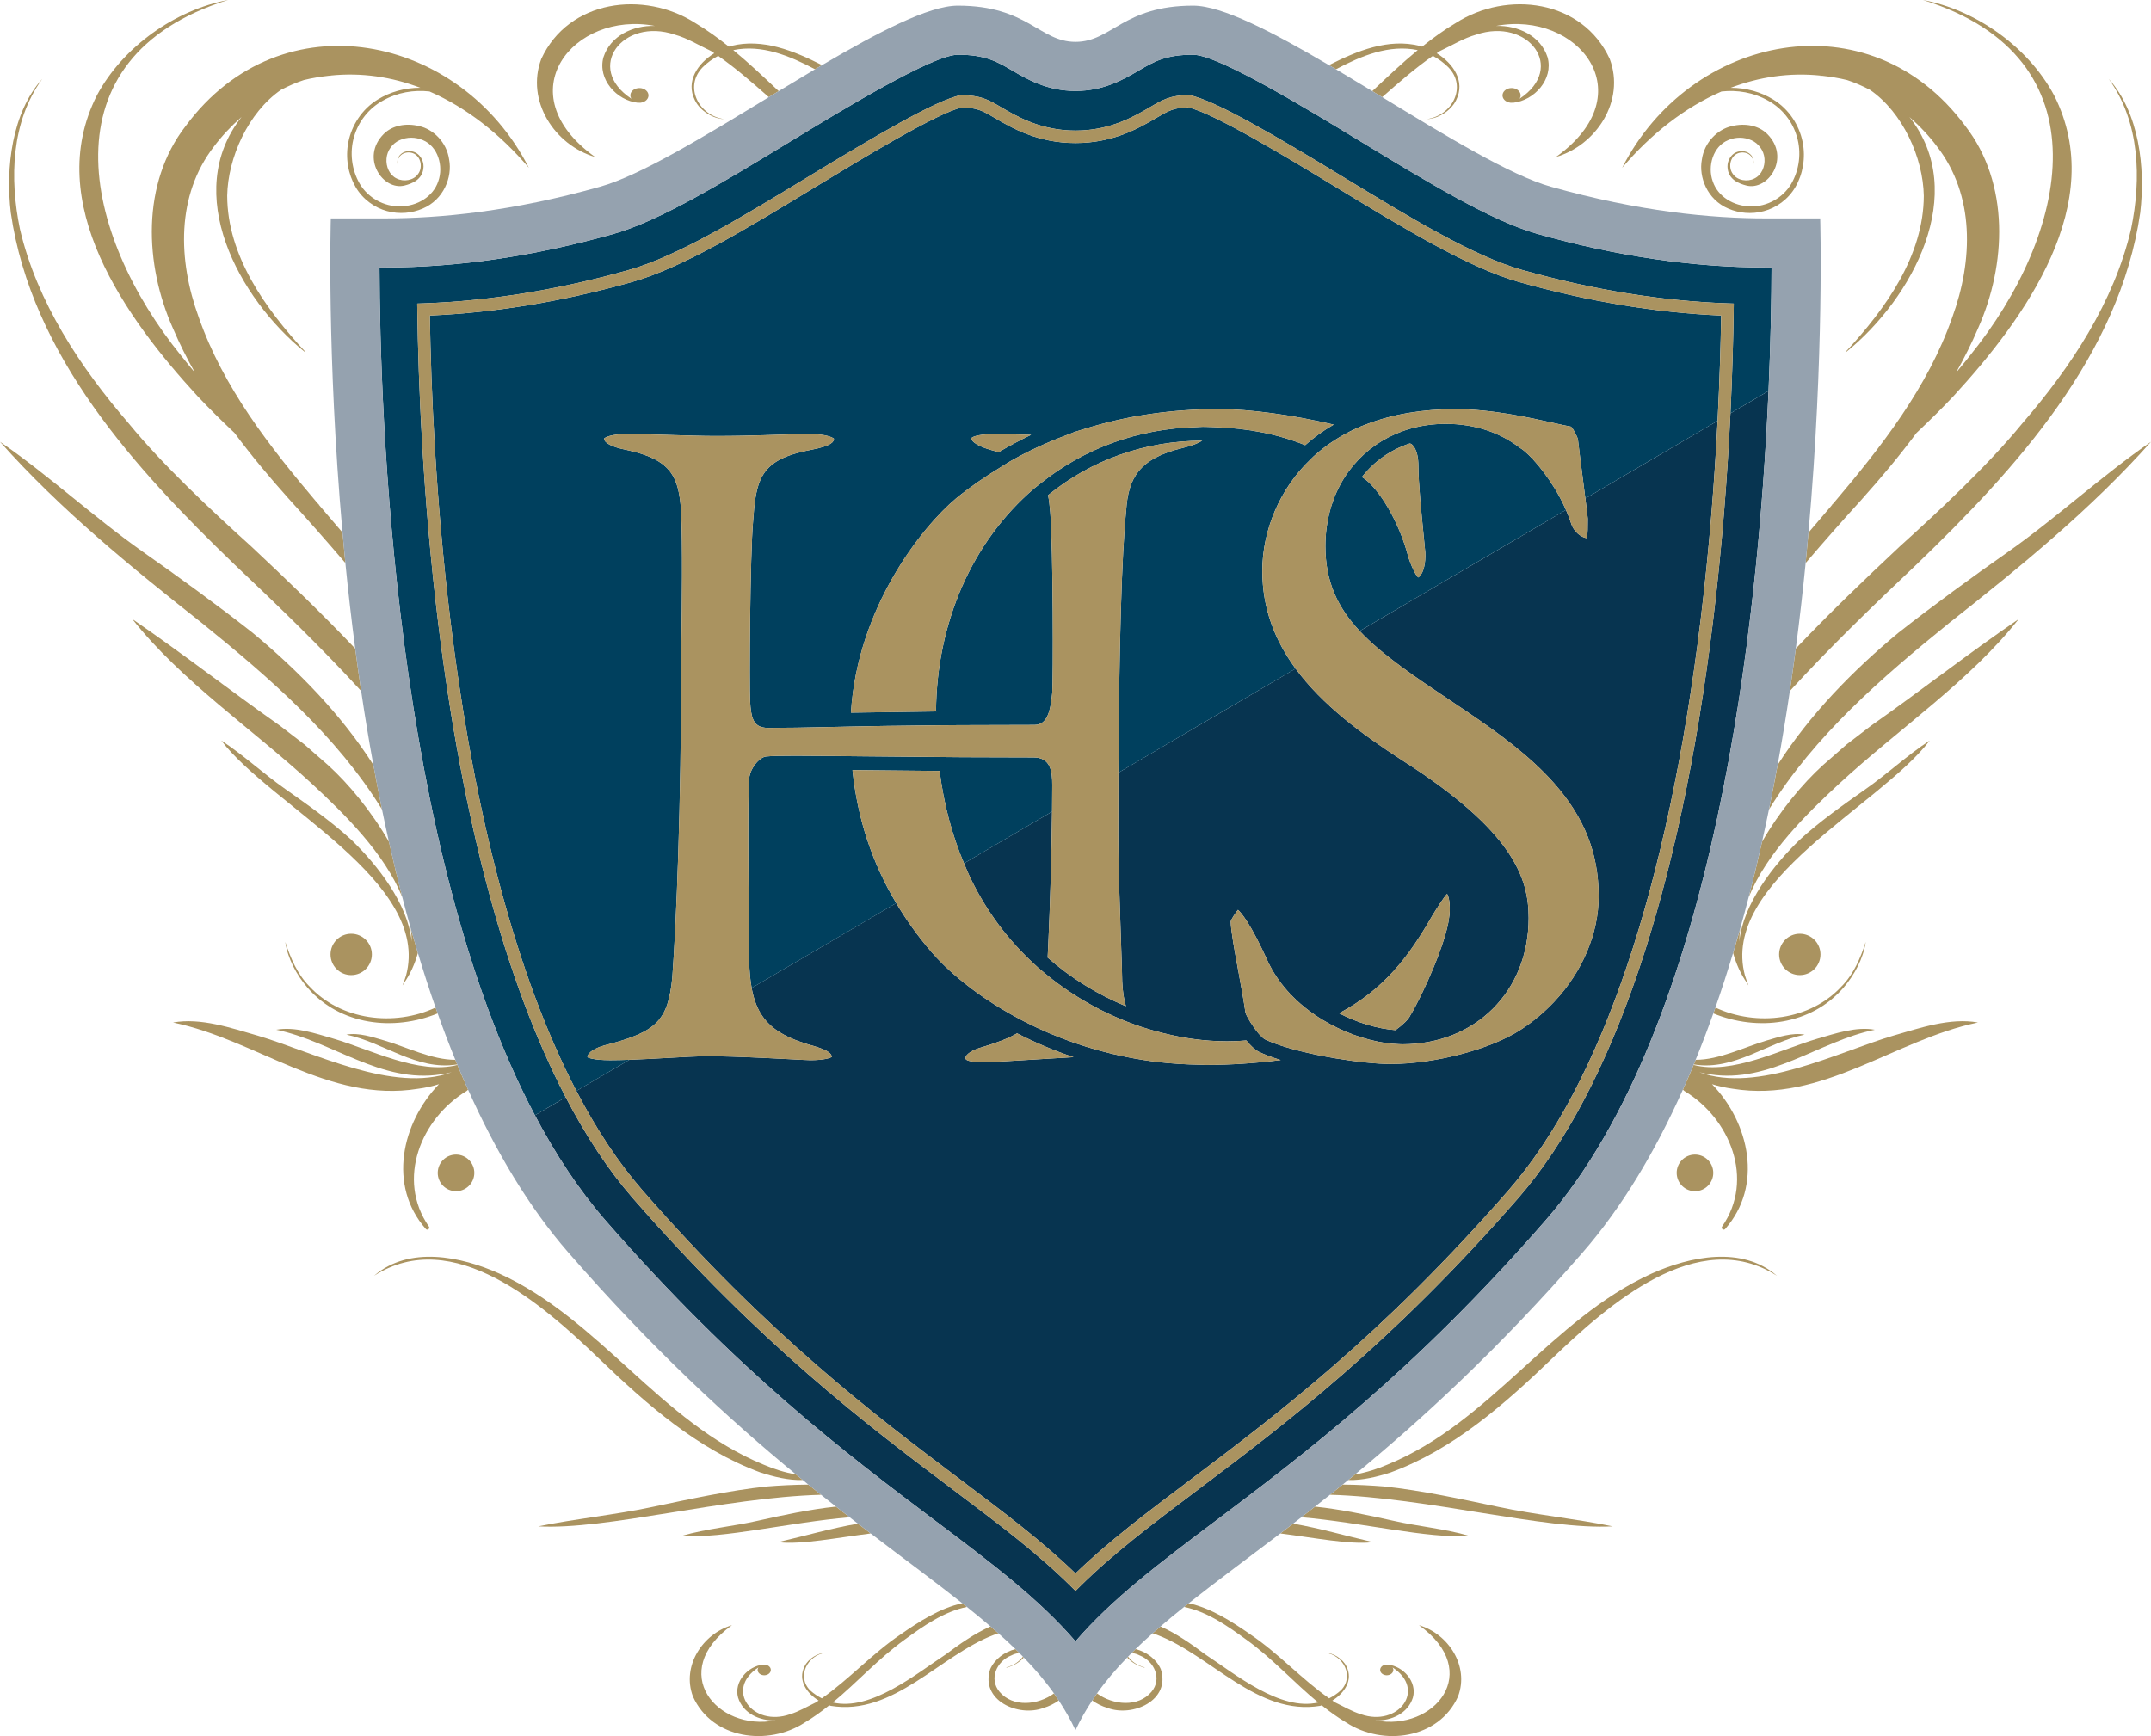 <svg xmlns="http://www.w3.org/2000/svg" id="Layer_2" viewBox="0 0 316.19 255.24"><g id="Components"><g id="_4aa07405-9335-4fd1-ae8d-34aa3c79746e_1"><path d="m107.786,7.369c2.325,1.913,4.493,3.98,6.681,6.03,1.795-1.09,3.583-2.169,5.343-3.213-3.741-1.982-7.824-3.683-12.024-2.817Z" style="fill:none;"></path><path d="m196.38,10.185c1.76,1.044,3.548,2.123,5.343,3.213,2.188-2.049,4.356-4.117,6.681-6.029-4.201-.867-8.283.835-12.024,2.816Z" style="fill:none;"></path><path d="m122.42,250.302c5.582,1.316,12.223-4.196,16.626-7.085,1.938-1.448,4.171-3.041,6.556-4.095-1.103-.948-2.256-1.9-3.464-2.866-3.361.666-6.434,2.818-9.179,4.828-3.836,2.766-6.931,6.243-10.538,9.219Z" style="fill:none;"></path><path d="m193.77,250.302c-3.607-2.976-6.702-6.453-10.538-9.219-2.745-2.01-5.818-4.161-9.178-4.828-1.208.966-2.361,1.919-3.464,2.866,2.384,1.054,4.617,2.647,6.555,4.095,4.402,2.89,11.044,8.401,16.626,7.085Z" style="fill:none;"></path><path d="m169.253,248.744c1.609-1.898.449-4.51-1.738-5.367-.322-.173-.719-.291-1.143-.376-.188.188-.37.377-.554.565.568.733,1.384,1.311,2.426,1.567.031.008.015.056-.014.048-.946-.234-1.861-.746-2.534-1.49-1.654,1.704-3.142,3.445-4.442,5.278,2.368,1.74,6.061,2.071,7.999-.224Z" style="fill:none;"></path><path d="m146.938,248.744c1.938,2.295,5.631,1.964,7.999.224-1.3-1.833-2.788-3.574-4.442-5.278-.673.745-1.588,1.257-2.535,1.49-.029.009-.044-.04-.014-.048,1.042-.256,1.859-.834,2.426-1.567-.184-.188-.366-.377-.554-.565-.424.086-.821.203-1.143.377-2.187.857-3.348,3.47-1.738,5.367Z" style="fill:none;"></path><path d="m107.786,7.369c4.201-.867,8.283.835,12.024,2.817.344-.204.688-.408,1.03-.609-4.122-2.094-8.741-3.995-13.374-2.822-.109.028-.219.066-.329.1-1.556-1.244-3.176-2.423-4.935-3.469-7.542-4.834-18.626-3.45-22.638,5.285-2.308,6.154,1.981,12.674,7.904,14.408-13.081-9.365-3.174-21.547,8.786-19.27-3.192-.087-6.525,1.431-7.551,4.613-.89,3.237,1.956,6.361,5.062,6.684-.018-.009-.03-.02-.048-.03.15.026.305.04.465.021.729-.085,1.236-.632,1.131-1.224-.105-.591-.781-1.001-1.51-.916-.729.085-1.236.632-1.131,1.224.022.123.081.233.148.337-6.937-4.559-1.243-12.003,6.37-9.426,1.873.521,3.531,1.569,5.32,2.403.164.107.323.223.486.332-2.417,1.494-4.248,4.114-2.854,6.896.759,1.607,2.769,2.769,4.286,2.78-3.694-.49-5.937-4.748-3.144-7.607.665-.665,1.444-1.228,2.281-1.68,2.613,1.821,5.033,3.938,7.449,6.066.485-.295.97-.59,1.455-.884-2.188-2.049-4.356-4.117-6.681-6.03Z" style="fill:#aa9360;"></path><path d="m146.938,248.744c-1.609-1.898-.449-4.51,1.738-5.367.322-.173.72-.291,1.143-.377-.184-.184-.369-.368-.557-.551-1.595.413-3.04,1.452-3.708,2.955-1.494,4.591,4.145,7.096,7.844,5.698.797-.231,1.553-.613,2.237-1.094-.23-.349-.456-.699-.699-1.041-2.368,1.74-6.061,2.072-7.999-.224Z" style="fill:#aa9360;"></path><path d="m147.947,245.133c-.031.008-.015.056.014.048.946-.234,1.862-.746,2.535-1.49-.04-.042-.081-.083-.122-.125-.568.733-1.384,1.312-2.426,1.567Z" style="fill:#aa9360;"></path><path d="m139.046,243.217c-4.402,2.89-11.044,8.401-16.626,7.085,3.607-2.976,6.702-6.453,10.538-9.219,2.745-2.01,5.818-4.162,9.179-4.828-.226-.18-.458-.363-.688-.545-3.298.725-6.372,2.713-9.066,4.587-4.113,2.769-7.53,6.565-11.574,9.396-.59-.304-1.168-.67-1.72-1.177-2.032-2.036-.378-5.205,2.284-5.527-1.103.008-2.562.852-3.114,2.02-1.013,2.021.318,3.924,2.074,5.009-.131.088-.258.181-.39.267-1.278.613-2.485,1.339-3.819,1.749-5.473,1.913-9.685-3.619-4.633-6.885-.052.078-.095.162-.112.255-.076.429.292.827.822.889.53.062,1.022-.236,1.097-.666.076-.429-.292-.827-.822-.889-.117-.014-.229-.003-.338.015.013-.007.022-.015.035-.021-2.248.237-4.325,2.509-3.677,4.856.744,2.339,3.174,3.423,5.498,3.35-8.677,1.659-15.914-7.167-6.396-13.998-4.302,1.259-7.418,5.995-5.743,10.466,2.818,6.303,11.065,7.359,16.445,3.841,1.282-.762,2.463-1.622,3.596-2.528.076.023.154.06.23.08,9.201,1.519,16.039-7.426,23.961-10.435.226-.093.447-.154.671-.23-.38-.337-.766-.675-1.159-1.012-2.384,1.054-4.617,2.647-6.556,4.095Z" style="fill:#aa9360;"></path><path d="m122.817,221.511c-3.709.389-7.761,1.246-11.356,2.057-3.678.844-7.638,1.181-11.236,2.234,6.037.457,15.778-1.98,24.669-2.732-.658-.51-1.326-1.033-2-1.562-.024.002-.053.002-.077.004Z" style="fill:#aa9360;"></path><path d="m112.756,218.539c-5.507.576-11.484,1.883-16.849,3.011-5.51,1.169-11.317,1.732-16.774,2.858,9.991.559,27.128-4.238,41.557-4.646-.618-.494-1.235-.986-1.865-1.497-2.155.017-4.217.126-6.068.274Z" style="fill:#aa9360;"></path><path d="m114.559,226.68s.003.07.003.07c3.328.341,8.394-.663,13.428-1.301-.619-.472-1.242-.949-1.876-1.437-3.89.657-7.751,1.794-11.555,2.668Z" style="fill:#aa9360;"></path><path d="m112.196,215.312c-15.089-6.187-24.018-21.35-38.769-28.06-5.68-2.554-13.297-4.119-18.443.312,11.632-7.452,24.816,4.266,33.042,12.152,6.953,6.691,14.499,13.374,23.73,16.758,1.958.638,4.133,1.177,6.247,1.118-.331-.27-.665-.545-.999-.82-1.652-.281-3.285-.804-4.808-1.46Z" style="fill:#aa9360;"></path><path d="m56.531,152.986c-1.772-.509-3.777-1.206-5.618-.873,5.514,1.137,10.329,5.323,16.228,4.391.022-.003.044-.009.066-.012-.093-.225-.182-.454-.274-.68-3.418.03-7.295-1.926-10.402-2.825Z" style="fill:#aa9360;"></path><path d="m48.993,152.695c-2.645-.76-5.64-1.8-8.388-1.303,8.232,1.697,15.418,7.947,24.231,6.556.517-.065,1.038-.176,1.556-.312-8.524,3.162-20.286-2.934-28.489-5.369-3.931-1.129-8.38-2.675-12.464-1.936,12.247,2.517,22.884,11.869,36.005,9.741,1.02-.134,2.064-.358,3.085-.676-5.51,5.709-7.531,14.933-1.941,21.28.216.282.666-.048.465-.337-4.84-6.973-1.154-15.897,5.506-19.918.101-.058.16-.153.244-.227-.535-1.196-1.06-2.404-1.567-3.629-5.654,1.493-12.828-2.297-18.244-3.87Z" style="fill:#aa9360;"></path><path d="m46.822,74.164c.064.049.127.103.192.152-.121-.117-.24-.237-.361-.354-7.105-8.393-13.827-17.007-17.43-27.285-3.089-8.446-3.324-17.961,2.232-25.141,1.127-1.51,2.513-2.987,4.054-4.339-8.812,11.179-.451,26.649,9.271,34.53.034.033.087-.024.053-.055-5.831-6.297-11.406-14.065-11.435-22.89.098-5.574,3.078-12.254,7.915-15.578,1.107-.574,2.232-1.071,3.358-1.435,1.23-.301,2.45-.493,3.663-.629.111.005.217-.007.328.001-.032-.012-.065-.017-.097-.028,4.582-.475,9.028.193,13.224,1.794-2.287-.01-4.471.627-6.231,1.705-2.388,1.441-3.854,3.843-4.34,6.224-.487,2.392-.025,4.797,1.048,6.646,1.067,1.849,2.834,3.072,4.646,3.557,1.821.492,3.675.289,5.2-.366,3.147-1.318,4.391-4.679,3.913-7.195-.358-2.614-2.372-4.478-4.363-4.929-2.023-.51-4.016-.08-5.234,1.128-3.518,3.489-.142,8.448,3.082,7.588.923-.246,2.697-.8,2.746-2.769.023-.899-.56-2.035-1.728-2.245-.545-.109-1.217.021-1.657.465-.461.423-.606,1.19-.303,1.81-.256-.61-.098-1.356.399-1.745.468-.403,1.193-.466,1.747-.252,1.181.452,1.466,2.1.752,3.04-.654.969-2.149,1.203-3.166.669-1.056-.502-1.584-1.751-1.484-2.928.093-1.183.869-2.229,1.909-2.692,1.092-.502,2.369-.49,3.442-.014,2.204.908,3.057,3.823,2.261,6.04-.756,2.297-3.142,3.679-5.573,3.694-2.424.063-4.76-1.271-5.955-3.288-1.22-2.067-1.524-4.657-.859-6.917.64-2.286,2.212-4.226,4.219-5.325,2.132-1.223,4.559-1.617,6.872-1.36,5.414,2.352,10.375,6.241,14.604,11.214C67.804,5.102,41.449-.616,27.291,18.531c-6.547,8.444-6.046,20.399-1.867,29.739.958,2.249,2.051,4.418,3.24,6.525-.672-.832-1.376-1.638-2.026-2.487C12.148,34.476,6.292,8.489,33.505,0c-7.685,1.455-15.386,6.796-19.253,14.002-8.039,15.823,4.297,32.816,14.738,44.187,1.766,1.88,3.611,3.689,5.486,5.464,2.501,3.364,5.191,6.578,7.962,9.671,2.825,3.107,5.603,6.256,8.329,9.447-.151-1.513-.288-3.002-.419-4.478-1.177-1.375-2.356-2.75-3.526-4.13Z" style="fill:#aa9360;"></path><path d="m45.465,144.998c-1.757-1.774-2.787-4.197-3.53-6.511.345,2.401,1.656,4.863,3.278,6.735,4.807,5.535,12.672,6.416,19.122,3.768-.102-.287-.207-.571-.308-.859-6.035,2.831-13.923,1.91-18.562-3.133Z" style="fill:#aa9360;"></path><path d="m36.938,80.345c-5.888-5.317-13.004-11.968-17.993-18.067-7.146-8.261-13.51-17.864-16.017-28.613-1.526-7.382-1.3-15.762,3.288-22.069C1.762,16.538.8,24.641,1.587,31.278c3.03,20.971,18.248,37.614,32.933,51.763,6.311,5.971,12.652,12.086,18.568,18.548-.311-2.093-.602-4.173-.872-6.234-4.944-5.218-10.136-10.19-15.278-15.009Z" style="fill:#aa9360;"></path><path d="m60.526,138.442c-.593-5.624-5.059-11.278-8.902-14.988-2.872-2.636-6.413-5.153-9.564-7.361-3.237-2.253-6.255-5.079-9.531-7.221,7.257,9.58,30.91,20.774,27.149,34.585-.158.469-.301.938-.51,1.41.031-.041.05-.09.081-.131-.02.051-.031.101-.052.151.065-.111.106-.225.166-.336.946-1.323,1.613-2.832,2.065-4.444-.359-1.196-.711-2.398-1.051-3.606.085.642.143,1.288.149,1.94Z" style="fill:#aa9360;"></path><path d="m48.222,112.493l-3.448-3.021s-3.619-2.775-3.619-2.776c-7.43-5.223-14.131-10.498-21.701-15.677,7.173,9.097,17.699,16.19,26.336,24.159,4.866,4.502,10.72,10.259,13.344,16.722-.699-2.697-1.352-5.414-1.962-8.141-2.581-4.497-5.943-8.54-8.95-11.266Z" style="fill:#aa9360;"></path><path d="m37.123,93.023c-5.067-3.988-10.928-8.25-16.106-11.884-7.168-5.04-13.862-11.267-21.017-16.186,8.84,9.948,19.323,18.471,29.738,26.693,9.785,7.923,19.776,16.556,26.414,27.357-.449-2.183-.871-4.365-1.268-6.545-4.729-7.413-11.057-13.872-17.76-19.434Z" style="fill:#aa9360;"></path><path d="m54.664,140.32c0-1.679-1.361-3.039-3.039-3.039s-3.04,1.361-3.04,3.039,1.361,3.039,3.04,3.039,3.039-1.361,3.039-3.039Z" style="fill:#aa9360;"></path><path d="m69.705,172.752c.174-1.475-.88-2.811-2.355-2.985-1.474-.174-2.811.88-2.985,2.355-.174,1.475.88,2.811,2.355,2.985,1.475.174,2.811-.88,2.985-2.355Z" style="fill:#aa9360;"></path><path d="m208.404,7.369c-2.325,1.913-4.493,3.98-6.681,6.029.485.294.97.589,1.455.884,2.416-2.129,4.835-4.245,7.448-6.066.837.452,1.616,1.015,2.281,1.68,2.793,2.858.55,7.117-3.144,7.607,1.517-.011,3.527-1.173,4.286-2.78,1.394-2.782-.437-5.402-2.854-6.896.163-.109.321-.225.486-.332,1.789-.834,3.447-1.881,5.32-2.403,7.612-2.577,13.307,4.867,6.37,9.426.067-.105.126-.214.148-.337.104-.591-.402-1.139-1.131-1.224-.729-.085-1.406.326-1.51.916-.104.591.402,1.139,1.131,1.224.16.019.315.004.465-.021-.018.009-.03.02-.048.03,3.106-.323,5.952-3.447,5.062-6.684-1.026-3.182-4.359-4.7-7.551-4.613,11.96-2.277,21.867,9.905,8.786,19.27,5.923-1.733,10.211-8.253,7.904-14.408-4.012-8.735-15.096-10.118-22.638-5.285-1.759,1.045-3.379,2.225-4.935,3.469-.11-.034-.221-.072-.329-.1-4.633-1.173-9.251.728-13.373,2.821.342.201.685.405,1.03.609,3.741-1.982,7.823-3.683,12.024-2.816Z" style="fill:#aa9360;"></path><path d="m168.244,245.133c-1.042-.256-1.858-.834-2.426-1.567-.041.042-.082.083-.122.124.673.744,1.588,1.256,2.534,1.49.029.009.044-.04.014-.048Z" style="fill:#aa9360;"></path><path d="m166.372,243c.423.086.821.203,1.143.376,2.187.857,3.348,3.47,1.738,5.367-1.938,2.295-5.63,1.964-7.999.224-.242.342-.469.693-.699,1.041.684.48,1.44.862,2.237,1.093,3.699,1.398,9.338-1.107,7.844-5.698-.667-1.503-2.112-2.542-3.707-2.955-.188.183-.373.367-.557.551Z" style="fill:#aa9360;"></path><path d="m183.232,241.083c3.836,2.766,6.931,6.243,10.538,9.219-5.582,1.316-12.223-4.196-16.626-7.085-1.938-1.448-4.171-3.041-6.555-4.095-.393.338-.78.675-1.159,1.012.223.076.444.137.67.23,7.922,3.009,14.76,11.954,23.961,10.435.076-.02.154-.057.23-.08,1.134.906,2.315,1.766,3.596,2.528,5.38,3.518,13.627,2.462,16.445-3.841,1.676-4.471-1.44-9.207-5.743-10.466,9.518,6.831,2.281,15.657-6.396,13.998,2.325.073,4.755-1.011,5.498-3.35.648-2.347-1.43-4.62-3.677-4.856.013.007.022.015.035.021-.109-.019-.222-.029-.338-.015-.53.062-.898.46-.822.889.076.429.568.728,1.097.666.53-.062.898-.46.822-.889-.016-.093-.06-.176-.112-.255,5.052,3.266.84,8.798-4.633,6.885-1.334-.409-2.541-1.135-3.819-1.749-.132-.086-.259-.179-.39-.267,1.756-1.085,3.087-2.988,2.074-5.009-.552-1.168-2.011-2.012-3.114-2.02,2.662.322,4.316,3.491,2.284,5.527-.551.507-1.13.873-1.72,1.177-4.044-2.832-7.462-6.628-11.574-9.396-2.694-1.874-5.767-3.862-9.065-4.587-.23.182-.462.364-.687.545,3.36.666,6.433,2.818,9.178,4.828Z" style="fill:#aa9360;"></path><path d="m215.965,225.802c-3.598-1.053-7.558-1.39-11.236-2.234-3.595-.811-7.647-1.668-11.356-2.057-.024-.002-.052-.002-.077-.004-.674.529-1.342,1.052-2,1.562,8.891.753,18.632,3.19,24.668,2.732Z" style="fill:#aa9360;"></path><path d="m237.058,224.407c-5.457-1.126-11.265-1.688-16.774-2.858-5.365-1.128-11.343-2.435-16.849-3.011-1.851-.148-3.912-.257-6.067-.274-.63.511-1.247,1.003-1.866,1.497,14.43.408,31.567,5.205,41.557,4.646Z" style="fill:#aa9360;"></path><path d="m201.628,226.75c0.0.001.003-.07.003-.07-3.804-.874-7.664-2.011-11.554-2.668-.634.488-1.257.965-1.875,1.437,5.033.638,10.099,1.642,13.427,1.301Z" style="fill:#aa9360;"></path><path d="m204.434,216.474c9.232-3.384,16.777-10.066,23.73-16.758,8.226-7.886,21.411-19.604,33.042-12.152-5.146-4.431-12.763-2.866-18.443-.312-14.751,6.71-23.68,21.873-38.769,28.06-1.523.655-3.155,1.179-4.807,1.46-.334.275-.668.55-.999.821,2.113.059,4.288-.481,6.246-1.118Z" style="fill:#aa9360;"></path><path d="m249.049,156.504c5.9.932,10.714-3.254,16.228-4.391-1.84-.333-3.846.363-5.618.873-3.106.899-6.984,2.855-10.401,2.825-.092.226-.181.455-.275.68.022.003.044.009.065.012Z" style="fill:#aa9360;"></path><path d="m247.63,160.421c6.661,4.021,10.346,12.946,5.506,19.918-.201.289.249.619.465.337,5.59-6.347,3.569-15.571-1.941-21.28,1.021.318,2.065.542,3.085.676,13.121,2.127,23.758-7.224,36.005-9.741-4.083-.739-8.533.806-12.464,1.936-8.203,2.434-19.966,8.53-28.489,5.369.518.136,1.04.248,1.556.312,8.813,1.391,15.999-4.859,24.231-6.556-2.748-.497-5.742.543-8.388,1.303-5.415,1.573-12.589,5.363-18.243,3.87-.508,1.226-1.032,2.433-1.567,3.629.084.074.143.168.243.227Z" style="fill:#aa9360;"></path><path d="m281.671,83.041c14.685-14.149,29.903-30.792,32.933-51.763.786-6.637-.175-14.74-4.63-19.681,4.587,6.307,4.814,14.687,3.288,22.069-2.507,10.748-8.87,20.352-16.017,28.613-4.989,6.099-12.104,12.751-17.993,18.067-5.141,4.819-10.333,9.791-15.277,15.008-.27,2.062-.561,4.141-.872,6.234,5.916-6.462,12.256-12.576,18.567-18.547Z" style="fill:#aa9360;"></path><path d="m273.753,73.325c2.771-3.093,5.461-6.306,7.962-9.671,1.876-1.775,3.72-3.584,5.486-5.464,10.441-11.371,22.777-28.364,14.738-44.187-3.867-7.207-11.569-12.547-19.253-14.002,27.213,8.489,21.357,34.476,6.867,52.308-.649.85-1.353,1.656-2.026,2.487,1.189-2.107,2.282-4.276,3.24-6.525,4.179-9.34,4.68-21.296-1.867-29.739-14.159-19.147-40.513-13.429-50.444,6.133,4.228-4.973,9.19-8.863,14.604-11.214,2.313-.256,4.74.137,6.872,1.36,2.007,1.1,3.578,3.039,4.219,5.325.665,2.261.361,4.85-.859,6.917-1.195,2.017-3.532,3.351-5.955,3.288-2.431-.015-4.816-1.397-5.573-3.694-.796-2.217.057-5.132,2.261-6.04,1.073-.477,2.351-.489,3.442.014,1.04.463,1.816,1.508,1.909,2.692.1,1.177-.428,2.425-1.484,2.928-1.018.534-2.512.3-3.166-.669-.715-.94-.429-2.588.752-3.04.554-.214,1.279-.151,1.747.252.498.389.655,1.134.399,1.745.302-.621.158-1.387-.303-1.81-.44-.444-1.111-.573-1.657-.465-1.168.21-1.751,1.346-1.728,2.245.049,1.968,1.823,2.522,2.746,2.769,3.224.86,6.6-4.098,3.082-7.588-1.218-1.208-3.211-1.638-5.234-1.128-1.992.451-4.005,2.316-4.363,4.929-.477,2.516.766,5.877,3.913,7.195,1.525.655,3.379.858,5.2.366,1.812-.485,3.579-1.708,4.646-3.557,1.073-1.849,1.536-4.254,1.048-6.646-.485-2.381-1.951-4.783-4.34-6.224-1.759-1.078-3.943-1.715-6.231-1.705,4.195-1.601,8.642-2.269,13.224-1.794-.032.011-.065.017-.097.028.112-.009.217.004.328-.001,1.213.136,2.433.328,3.663.629,1.126.365,2.25.861,3.358,1.435,4.837,3.324,7.817,10.004,7.915,15.578-.029,8.824-5.604,16.593-11.435,22.89-.034.032.019.088.053.055,9.722-7.881,18.083-23.351,9.271-34.53,1.541,1.352,2.928,2.829,4.054,4.339,5.556,7.18,5.321,16.695,2.232,25.141-3.603,10.278-10.325,18.892-17.43,27.285-.121.117-.24.237-.361.354.065-.049.127-.103.192-.152-1.169,1.38-2.348,2.754-3.525,4.129-.131,1.475-.269,2.965-.419,4.478,2.726-3.19,5.504-6.34,8.328-9.446Z" style="fill:#aa9360;"></path><path d="m270.977,145.222c1.622-1.872,2.933-4.334,3.278-6.735-.743,2.314-1.772,4.737-3.53,6.511-4.638,5.043-12.527,5.963-18.561,3.133-.101.288-.206.572-.308.859,6.45,2.648,14.314,1.766,19.121-3.769Z" style="fill:#aa9360;"></path><path d="m270.4,115.178c8.637-7.969,19.163-15.062,26.336-24.159-7.57,5.178-14.271,10.454-21.701,15.677 0.0.001-3.619,2.776-3.619,2.776l-3.448,3.021c-3.006,2.725-6.368,6.768-8.949,11.264-.61,2.725-1.263,5.44-1.961,8.136,2.625-6.46,8.477-12.215,13.341-16.715Z" style="fill:#aa9360;"></path><path d="m256.827,144.552c.061.111.101.226.166.336-.021-.051-.032-.101-.052-.151.03.041.05.09.081.131-.209-.473-.352-.941-.51-1.41-3.761-13.81,19.892-25.005,27.149-34.585-3.276,2.142-6.294,4.967-9.531,7.221-3.15,2.208-6.692,4.724-9.564,7.361-3.843,3.71-8.309,9.364-8.902,14.988.005-.65.063-1.293.147-1.933-.34,1.206-.69,2.406-1.049,3.6.452,1.611,1.119,3.12,2.065,4.442Z" style="fill:#aa9360;"></path><path d="m286.452,91.646c10.415-8.222,20.898-16.745,29.738-26.693-7.155,4.919-13.85,11.146-21.017,16.186-5.179,3.633-11.039,7.896-16.106,11.884-6.703,5.561-13.03,12.02-17.759,19.433-.398,2.18-.82,4.363-1.268,6.545,6.638-10.8,16.628-19.432,26.413-27.355Z" style="fill:#aa9360;"></path><path d="m261.526,140.32c0,1.679,1.361,3.039,3.039,3.039s3.04-1.361,3.04-3.039-1.361-3.039-3.04-3.039-3.039,1.361-3.039,3.039Z" style="fill:#aa9360;"></path><path d="m248.84,169.767c-1.475.174-2.529,1.51-2.355,2.985.174,1.475,1.51,2.529,2.985,2.355,1.475-.174,2.529-1.51,2.355-2.985-.174-1.475-1.511-2.529-2.985-2.355Z" style="fill:#aa9360;"></path><path d="m233.399,76.24c0,1.043,0,2.438-.146,2.883-.689-.095-1.917-.794-2.358-2.336-.199-.596-.436-1.204-.706-1.819l-30.319,17.805c3.274,3.499,8.037,6.686,13.981,10.661l1.583,1.06c4.641,3.136,9.434,6.601,13.03,10.678,4.455,5.053,6.532,10.33,6.532,16.607,0,5.436-2.377,11.079-6.521,15.486-1.481,1.573-3.132,2.954-4.912,4.107-4.39,2.881-12.627,5.054-19.16,5.054-1.94,0-4.927-.303-7.991-.812-.488-.082-.98-.169-1.472-.261-.473-.088-.942-.181-1.412-.278-3.307-.686-5.948-1.48-7.597-2.276-.24-.144-.539-.414-.864-.781-.131-.151-.263-.314-.392-.481-.12-.157-.238-.315-.355-.48-.747-1.056-1.204-1.973-1.239-2.171-.267-1.819-.631-3.819-.984-5.754l-.081-.442c-.541-2.929-1.1-5.958-1.104-7.213.054-.283.717-1.309,1.068-1.71.434.38,1.831,1.925,4.388,7.584,1.461,3.088,3.812,5.748,6.988,7.904l.101.068c.143.097.285.193.428.284.188.121.373.239.563.351,2.875,1.735,6.168,2.938,9.275,3.39.315.045.62.075.918.104.323.031.631.049.933.061l.173.008c.133.007.269.014.394.014,10.758,0,18.567-7.808,18.567-18.566,0-5.884-2.253-12.766-18.593-23.191-6.018-3.894-11.781-8.184-15.667-13.475l-26.045,15.295c-.015,2.943-.023,6.009-.023,9.217,0,4.132.242,11.022.402,15.581l.019.544c.09,2.57.161,4.6.161,5.382.077,1.51.254,2.676.552,3.618-4.271-1.771-8.139-4.175-11.513-7.154.034-.626.068-1.277.098-1.978.239-5.075.479-12.821.554-19.483l-12.947,7.603c.343.807.674,1.625,1.059,2.394,2.293,4.707,5.424,8.899,9.307,12.457l.518.476c.098.086.199.169.298.251l.22.182c4.241,3.636,9.297,6.495,14.62,8.269.978.325,2.02.624,3.186.916,1.568.392,3.0.675,4.378.865,1.725.238,3.434.359,5.079.359.499,0,1.51-.017,2.835-.127.625.758,1.205,1.299,1.754,1.626.895.433,2.0.853,3.303,1.256-3.763.475-7.431.715-10.937.715-.186,0-.368-.009-.55-.016-.152-.007-.306-.013-.462-.016-2.125-.035-4.176-.168-6.095-.394-1.545-.184-3.087-.433-4.713-.76-5.205-1.049-10.193-2.779-14.829-5.142l-.993-.521c-7.397-3.961-11.391-8.146-12.767-9.765-1.989-2.302-3.69-4.698-5.172-7.176l-21.254,12.481c.27,1.472.688,2.669,1.288,3.673,1.26,2.105,3.325,3.476,6.926,4.59,3.053.831,3.477,1.284,3.579,1.878-.274.156-1.181.468-3.166.468-.304,0-1.324-.054-2.747-.13l-.129-.007c-1.142-.059-2.542-.131-4.027-.201-3.543-.164-6.217-.244-8.177-.244-1.559,0-3.763.127-5.987.254-1.76.101-3.668.205-5.523.269l-7.801,4.581c2.96,5.681,6.188,10.559,9.675,14.562,18.629,21.384,34.205,33.118,46.721,42.546,6.494,4.891,12.137,9.142,16.972,13.83,4.835-4.688,10.479-8.938,16.969-13.827,12.519-9.43,28.095-21.165,46.724-42.549,13.662-15.68,23.41-44.634,28.193-83.733,1.299-10.62,2.06-20.67,2.502-29.345l-19.439,11.416c.186,1.45.35,2.771.354,2.949Zm-22.861,58.387c.522-.843,1.682-2.72,2.18-3.209.376.565.52,2.266.283,3.571-.422,3.504-3.746,11.091-5.694,14.299l-.028.055c-.223.506-1.04,1.306-2.144,2.107-2.632-.193-5.605-1.084-8.299-2.48,6.555-3.479,10.225-8.258,13.703-14.344Zm-57.95,21.111l-.18.011c-3.355.208-6.524.406-7.884.406-.973,0-2.604-.075-2.604-.575,0-.567,1.006-1.234,2.446-1.624l.011-.003c2.315-.687,3.914-1.32,5.127-2.032,2.645,1.364,5.428,2.538,8.304,3.503-1.632.087-3.496.205-5.221.313Z" style="fill:#073450;"></path><path d="m259.97,57.479l-5.602,3.29c-.433,8.979-1.208,19.513-2.574,30.674-4.826,39.462-14.726,68.754-28.627,84.711-18.756,21.528-34.417,33.325-46.999,42.805-6.731,5.069-12.541,9.446-17.428,14.298l-.644.639-.644-.639c-4.888-4.852-10.697-9.229-17.425-14.295-12.586-9.482-28.247-21.279-47.003-42.807-3.56-4.086-6.852-9.059-9.869-14.84l-4.525,2.658c3.041,5.753,6.477,10.981,10.375,15.454,19.371,22.234,35.504,34.387,48.468,44.152,8.222,6.193,15.284,11.514,20.623,17.738,5.339-6.224,12.402-11.545,20.623-17.738,12.963-9.765,29.097-21.918,48.468-44.152,25.019-28.717,31.292-88.067,32.784-121.947Z" style="fill:#073450;"></path><path d="m223.253,41.449c-7.387-2.084-16.871-7.851-26.91-13.957-6.327-3.848-18.105-11.011-21.721-11.702-2.1.048-2.845.486-4.647,1.543-2.514,1.474-6.304,3.695-11.879,3.695-5.58,0-9.37-2.223-11.877-3.694-1.803-1.058-2.549-1.496-4.833-1.528-3.433.675-15.211,7.838-21.538,11.686-10.039,6.106-19.523,11.873-26.91,13.957-10.178,2.871-20.183,4.532-29.754,4.94.172,10.756.845,26.996,3.024,44.831,3.563,29.118,9.884,52.599,18.519,69.171l7.801-4.581c-.971.033-1.931.058-2.84.058-2.435,0-3.246-.372-3.331-.431,0-.784,1.329-1.428,2.563-1.767,7.595-1.934,9.26-3.597,9.902-9.901.604-8.197,1.308-25.172,1.308-46.035,0-.543.013-1.55.032-2.861l.007-.649c.068-5.234.18-13.993-.04-18.878-.313-5.342-1.504-7.8-8.077-9.207-2.084-.397-3.233-1.02-3.256-1.656.12-.178,1.102-.668,3.209-.668,1.985,0,4.316.071,6.573.14l.227.007c2.216.069,4.506.14,6.393.14,2.831,0,5.233-.061,7.007-.115l1.964-.061c1.817-.06,3.4-.112,4.803-.112,2.615,0,3.443.54,3.616.682-.018.438-.267,1.05-3.376,1.642-4.33.828-6.421,2.084-7.463,4.481-.683,1.57-.871,3.565-1.046,6.001-.447,4.946-.571,24.237-.436,26.53.115,2.204.438,3.458,1.812,3.777.259.061.522.091.802.091,2.878,0,5.377-.05,8.592-.12l3.07-.066c3.051-.065,7.351-.145,13.558-.198l3.077-.022c3.16-.019,6.752-.031,10.884-.031,1.971,0,2.362-2.221,2.614-4.708.152-1.999.139-20.965-.293-26.55-.081-1.01-.182-1.822-.319-2.523,6.419-5.211,14.247-7.979,22.666-8.013-.49.317-1.369.714-2.867,1.072-6.532,1.554-7.998,4.54-8.321,9.16-.657,6.692-1.045,19.945-1.139,38.582l26.045-15.295c-3.01-4.098-4.894-8.797-4.894-14.379,0-6.002,2.617-12.095,6.999-16.3l.171-.17c.069-.07.137-.138.208-.204.052-.048.101-.098.15-.148l.282-.247c1.723-1.527,3.717-2.818,5.929-3.837.261-.12.526-.235.79-.346.179-.075.362-.143.546-.211l.298-.113c3.812-1.46,8.201-2.2,13.043-2.2,5.326,0,11.04,1.28,14.451,2.043l.325.072c.875.194,1.626.36,2.172.457.315.235.976,1.538,1.029,1.878.141,1.308.473,3.879.785,6.292l.049.384c.082.632.173,1.336.26,2.015l19.439-11.416c.299-5.881.453-11.137.522-15.486-9.571-.408-19.575-2.069-29.754-4.94Zm-76.99,22.366c.785,0,2.863.051,5.276.111l.041.001c-1.59.754-3.19,1.607-4.78,2.547-.359-.104-.73-.207-1.129-.314-1.804-.515-2.882-1.178-2.889-1.737.004-.007.404-.608,3.481-.608Zm45.596,1.634c-4.029-1.623-8.389-2.491-13.319-2.65l-.298-.011c-.19-.007-.377-.015-.571-.018l-.332-.012c-.359-.017-.721-.009-1.079.016-.15.01-.301.021-.453.025-8.5.226-16.419,3.099-22.898,8.309l-.642.509c-.09.068-.179.136-.263.209-9.08,7.766-14.32,19.693-14.412,32.77l-12.504.18c.952-15.507,10.505-27.378,15.473-31.519,1.966-1.601,4.162-3.132,6.714-4.68l.599-.372c.102-.059.201-.122.3-.186.098-.061.193-.123.291-.179,2.537-1.453,5.304-2.743,8.226-3.834.188-.07.374-.145.56-.222.246-.101.492-.201.745-.288.34-.116.685-.219,1.033-.32l.633-.19c6.064-1.885,12.643-2.841,19.552-2.841,4.478,0,10.734.846,16.834,2.278-1.56.907-2.965,1.922-4.187,3.024Z" style="fill:#00405e;"></path><path d="m223.446,65.863c-2.987-2.322-6.765-3.549-10.924-3.549-1.932,0-3.819.278-5.603.825-.344.106-.676.229-1.008.354-.295.111-.584.227-.873.352-2.724,1.195-5.082,3.096-6.817,5.498l-.102.14c-.079.106-.156.212-.227.317-.103.152-.201.303-.298.458-1.812,2.892-2.769,6.365-2.769,10.042,0,5.194,1.784,8.988,5.044,12.473l30.319-17.805c-.279-.635-.592-1.278-.942-1.925-1.87-3.445-4.442-6.373-5.8-7.181Zm-14.75,18.858c-.092.095-.173.153-.235.183-.235-.242-.8-1.083-1.433-2.977-1.373-5.328-4.281-9.869-6.326-11.439-.167-.126-.336-.241-.505-.355,1.788-2.296,4.198-3.994,7.009-4.929l.109.014c.25.049,1.183.758,1.183,3.332,0,2.393.422,6.651.76,10.074.1.995.19,1.9.254,2.59.073,1.556-.238,2.9-.817,3.506Z" style="fill:#00405e;"></path><path d="m64.396,91.442c-2.252-18.417-2.903-35.136-3.051-45.919l-.013-.894.895-.032c9.694-.336,19.859-1.986,30.215-4.907,7.147-2.017,16.526-7.721,26.458-13.76,9.303-5.659,18.691-11.241,22.327-11.936,2.952.021,4.005.639,5.917,1.762,2.337,1.371,5.87,3.443,10.953,3.443,5.079,0,8.61-2.07,10.947-3.439,1.917-1.126,2.97-1.745,5.738-1.782,3.818.711,13.206,6.293,22.509,11.952,9.932,6.039,19.311,11.743,26.458,13.76,10.356,2.92,20.521,4.571,30.215,4.907l.895.032-.013.894c-.058,4.246-.197,9.421-.478,15.245l5.602-3.29c.33-7.496.429-13.763.441-18.155h-.834c-10.678,0-21.972-1.659-33.568-4.929-6.8-1.918-16.154-7.607-26.058-13.629-7.792-4.739-20.834-12.67-24.556-12.718-4.041 0-5.784,1.023-7.992,2.318-2.162,1.268-5.123,3.006-9.309,3.006s-7.147-1.737-9.309-3.006c-2.208-1.295-3.951-2.318-7.993-2.318-3.719.047-16.762,7.979-24.555,12.718-9.903,6.023-19.258,11.711-26.058,13.629-11.596,3.271-22.89,4.929-33.568,4.929h-.831c.067,21.155,2.078,85.344,22.848,124.648l4.525-2.658c-8.765-16.797-15.168-40.513-18.76-69.871Z" style="fill:#00405e;"></path><path d="m151.917,111.356c-3.689,0-7.148-.013-10.371-.031,0,0-11.354-.094-14.615-.13l-5.315-.055c-1.829-.018-3.421-.029-4.718-.029-2.216,0-3.513.032-4.159.101-.244,0-.505.089-.798.271-.877.541-1.816,1.944-1.814,3.134-.222,2.857-.116,13.754-.047,20.965l.004.427c.022,2.311.041,4.193.041,5.238.033,1.548.156,2.862.366,4.013l21.254-12.481c-3.546-5.929-5.688-12.384-6.435-19.558l12.807.123c.627,4.959,1.853,9.497,3.588,13.585l12.947-7.603c.015-1.353.026-2.676.026-3.906,0-1.967-.214-4.065-2.762-4.065Z" style="fill:#00405e;"></path><path d="m254.859,44.629l-.895-.032c-9.694-.336-19.859-1.986-30.215-4.907-7.147-2.017-16.526-7.721-26.458-13.76-9.303-5.659-18.691-11.241-22.509-11.952-2.768.037-3.82.656-5.738,1.782-2.337,1.369-5.868,3.439-10.947,3.439-5.083,0-8.616-2.072-10.953-3.443-1.912-1.122-2.965-1.741-5.917-1.762-3.636.695-13.024,6.277-22.327,11.936-9.932,6.039-19.311,11.743-26.458,13.76-10.356,2.92-20.521,4.571-30.215,4.907l-.895.032.013.894c.148,10.783.799,27.502,3.051,45.919,3.592,29.358,9.995,53.075,18.76,69.871,3.017,5.781,6.309,10.754,9.869,14.84,18.756,21.528,34.417,33.325,47.003,42.807,6.727,5.067,12.537,9.443,17.425,14.295l.644.639.644-.639c4.888-4.852,10.697-9.229,17.428-14.298,12.582-9.479,28.243-21.277,46.999-42.805,13.901-15.957,23.801-45.249,28.627-84.711,1.366-11.16,2.141-21.695,2.574-30.674.281-5.824.419-10.999.478-15.245l.013-.894Zm-4.877,46.591c-4.783,39.098-14.53,68.053-28.193,83.733-18.629,21.384-34.205,33.118-46.724,42.549-6.49,4.888-12.134,9.139-16.969,13.827-4.835-4.688-10.479-8.938-16.972-13.83-12.515-9.428-28.091-21.162-46.721-42.546-3.487-4.003-6.716-8.881-9.675-14.562-8.635-16.572-14.956-40.053-18.519-69.171-2.18-17.834-2.853-34.074-3.024-44.831,9.571-.408,19.575-2.069,29.754-4.94,7.387-2.084,16.871-7.851,26.91-13.957,6.327-3.848,18.105-11.011,21.538-11.686,2.285.032,3.03.469,4.833,1.528,2.507,1.471,6.297,3.694,11.877,3.694,5.575,0,9.364-2.22,11.879-3.695,1.802-1.057,2.547-1.495,4.647-1.543,3.616.691,15.393,7.854,21.721,11.702,10.039,6.106,19.523,11.873,26.91,13.957,10.178,2.871,20.183,4.532,29.754,4.94-.069,4.349-.223,9.605-.522,15.486-.442,8.675-1.203,18.724-2.502,29.345Z" style="fill:#aa9360;"></path><path d="m261.308,112.455c.665-3.643,1.262-7.274,1.796-10.867.311-2.093.601-4.173.872-6.234.563-4.289,1.043-8.501,1.448-12.583.15-1.513.288-3.002.419-4.478,2.33-26.236,1.72-46.185,1.72-46.185h-7.985c-7.985,0-18.633-.998-31.609-4.658-5.962-1.682-15.366-7.437-24.79-13.168-.485-.295-.97-.589-1.455-.884-1.795-1.09-3.583-2.169-5.343-3.213-.344-.204-.688-.408-1.03-.609-8.226-4.842-15.702-8.745-19.953-8.745-10.315,0-11.978,5.324-17.302,5.324s-6.987-5.324-17.302-5.324c-4.252,0-11.727,3.903-19.954,8.745-.342.201-.685.405-1.03.609-1.76,1.044-3.548,2.123-5.343,3.213-.485.294-.97.589-1.455.884-9.425,5.731-18.828,11.486-24.79,13.167-12.976,3.66-23.624,4.658-31.609,4.658h-7.985s-.611,19.95,1.72,46.186c.131,1.475.269,2.965.419,4.478.406,4.083.885,8.294,1.448,12.583.27,2.062.561,4.141.872,6.234.534,3.593,1.131,7.225,1.796,10.868.398,2.18.82,4.363,1.268,6.545.326,1.587.665,3.173,1.02,4.756.61,2.727,1.264,5.444,1.962,8.141.399,1.542.814,3.076,1.244,4.603.34,1.208.691,2.41,1.051,3.606.815,2.711,1.678,5.391,2.598,8.023.101.288.206.572.308.859.823,2.313,1.688,4.589,2.598,6.821.092.226.181.455.274.68.01.024.02.049.03.073.507,1.225,1.032,2.433,1.567,3.629,4.06,9.075,8.924,17.273,14.76,23.972,12.412,14.247,23.624,24.523,33.44,32.606.334.275.668.55.999.82.273.223.551.454.821.673.63.511,1.247,1.003,1.865,1.497.744.594,1.478,1.175,2.204,1.746.674.529,1.342,1.052,2,1.562.41.318.817.632,1.22.943.634.488,1.257.965,1.876,1.437,4.996,3.81,9.496,7.123,13.46,10.261.23.182.462.364.688.545,1.208.966,2.361,1.919,3.464,2.866.393.338.779.675,1.159,1.012.868.77,1.704,1.541,2.501,2.316.188.183.373.367.557.551.188.188.37.377.554.565.041.042.082.083.122.125,1.654,1.704,3.142,3.445,4.442,5.278.243.342.469.693.699,1.041.917,1.392,1.746,2.833,2.46,4.362.713-1.528,1.542-2.97,2.459-4.361.23-.349.457-.7.699-1.041,1.3-1.833,2.788-3.574,4.442-5.278.04-.042.081-.083.122-.124.184-.189.366-.378.554-.565.184-.184.369-.368.557-.551.797-.774,1.633-1.545,2.501-2.315.379-.337.766-.675,1.159-1.012,1.103-.948,2.256-1.9,3.464-2.866.226-.18.458-.363.687-.545,3.964-3.138,8.464-6.452,13.46-10.261.618-.471,1.242-.949,1.875-1.437.403-.311.811-.625,1.22-.943.658-.51,1.326-1.033,2-1.562.727-.571,1.46-1.151,2.204-1.746.618-.494,1.235-.986,1.866-1.497.27-.219.548-.45.821-.673.331-.27.665-.545.999-.821,9.815-8.083,21.027-18.36,33.439-32.606,5.836-6.699,10.7-14.896,14.76-23.971.535-1.196,1.06-2.404,1.567-3.629.01-.024.019-.049.029-.074.093-.225.182-.454.275-.68.91-2.232,1.775-4.508,2.598-6.821.102-.287.207-.571.308-.859.92-2.631,1.783-5.311,2.598-8.021.359-1.194.71-2.394,1.049-3.6.431-1.531.847-3.07,1.248-4.617.698-2.696,1.351-5.411,1.961-8.136.354-1.583.694-3.169,1.02-4.756.449-2.182.871-4.365,1.268-6.545Zm-34.121,66.97c-19.371,22.234-35.504,34.387-48.468,44.152-8.222,6.193-15.284,11.514-20.623,17.738-5.34-6.224-12.402-11.545-20.623-17.738-12.963-9.765-29.097-21.918-48.468-44.152-3.897-4.473-7.334-9.701-10.375-15.454-20.77-39.304-22.781-103.493-22.848-124.648h.831c10.678,0,21.972-1.659,33.568-4.929,6.8-1.918,16.154-7.607,26.058-13.629,7.793-4.739,20.835-12.671,24.555-12.718,4.042,0,5.786,1.023,7.993,2.318,2.162,1.268,5.123,3.006,9.309,3.006s7.147-1.737,9.309-3.006c2.207-1.295,3.95-2.318,7.992-2.318,3.722.048,16.764,7.979,24.556,12.718,9.903,6.023,19.258,11.711,26.058,13.629,11.596,3.271,22.89,4.929,33.568,4.929h.834c-.013,4.392-.112,10.659-.441,18.155-1.491,33.879-7.765,93.229-32.784,121.947Z" style="fill:#95a2af;"></path><path d="m145.671,66.16c.398.106.77.209,1.129.314,1.59-.94,3.19-1.793,4.78-2.547l-.041-.001c-2.413-.06-4.491-.111-5.276-.111-3.077,0-3.477.602-3.481.608.007.559,1.085,1.221,2.889,1.737Z" style="fill:#aa9360;"></path><path d="m144.377,153.954l-.011.003c-1.44.39-2.446,1.057-2.446,1.624,0,.499,1.632.575,2.604.575,1.359,0,4.529-.197,7.884-.406l.18-.011c1.725-.108,3.59-.225,5.221-.313-2.876-.966-5.659-2.139-8.304-3.503-1.213.712-2.812,1.344-5.127,2.032Z" style="fill:#aa9360;"></path><path d="m104.038,155.287c1.96,0,4.634.08,8.177.244,1.485.07,2.886.142,4.027.201l.129.007c1.423.075,2.443.13,2.747.13,1.985,0,2.891-.312,3.166-.468-.102-.593-.526-1.047-3.579-1.878-3.601-1.113-5.667-2.485-6.926-4.59-.599-1.004-1.018-2.201-1.288-3.673-.211-1.151-.333-2.465-.366-4.013,0-1.046-.019-2.927-.041-5.238l-.004-.427c-.069-7.211-.175-18.108.047-20.965-.002-1.189.937-2.593,1.814-3.134.293-.182.554-.271.798-.271.646-.069,1.943-.101,4.159-.101,1.297,0,2.889.011,4.718.029l5.315.055c3.261.036,14.615.13,14.615.13,3.224.018,6.682.031,10.371.031,2.548,0,2.762,2.098,2.762,4.065,0,1.23-.011,2.553-.026,3.906-.075,6.662-.315,14.408-.554,19.483-.03.701-.064,1.352-.098,1.978,3.374,2.98,7.242,5.383,11.513,7.154-.298-.942-.475-2.107-.552-3.618,0-.782-.071-2.812-.161-5.382l-.019-.544c-.159-4.559-.402-11.448-.402-15.581,0-3.208.008-6.273.023-9.217.094-18.637.482-31.89,1.139-38.582.323-4.62,1.789-7.606,8.321-9.16,1.498-.358,2.377-.755,2.867-1.072-8.419.035-16.246,2.802-22.666,8.013.137.701.238,1.513.319,2.523.432,5.586.445,24.552.293,26.55-.252,2.487-.642,4.708-2.614,4.708-4.133,0-7.724.012-10.884.031l-3.077.022c-6.207.053-10.507.133-13.558.198l-3.07.066c-3.214.07-5.713.12-8.592.12-.28,0-.543-.03-.802-.091-1.374-.318-1.697-1.573-1.812-3.777-.135-2.293-.011-21.584.436-26.53.175-2.436.362-4.431,1.046-6.001,1.042-2.397,3.134-3.653,7.463-4.481,3.109-.592,3.357-1.204,3.376-1.642-.173-.143-1.001-.682-3.616-.682-1.403,0-2.986.052-4.803.112l-1.964.061c-1.774.054-4.176.115-7.007.115-1.887,0-4.178-.071-6.393-.14l-.227-.007c-2.257-.069-4.589-.14-6.573-.14-2.106,0-3.089.49-3.209.668.022.636,1.171,1.259,3.256,1.656,6.573,1.406,7.764,3.865,8.077,9.207.22,4.884.107,13.644.04,18.878l-.007.649c-.019,1.311-.032,2.319-.032,2.861,0,20.863-.704,37.838-1.308,46.035-.642,6.304-2.307,7.967-9.902,9.901-1.233.339-2.563.983-2.563,1.767.085.059.896.431,3.331.431.908,0,1.869-.025,2.84-.058,1.855-.063,3.763-.168,5.523-.269,2.225-.128,4.429-.254,5.987-.254Z" style="fill:#aa9360;"></path><path d="m125.311,113.221c.747,7.173,2.889,13.628,6.435,19.558,1.482,2.478,3.183,4.873,5.172,7.176,1.376,1.619,5.37,5.804,12.767,9.765l.993.521c4.636,2.363,9.624,4.093,14.829,5.142,1.626.328,3.167.577,4.713.76,1.919.226,3.969.36,6.095.394.156.003.31.009.462.016.182.007.364.016.55.016,3.506,0,7.174-.24,10.937-.715-1.303-.403-2.407-.823-3.303-1.256-.548-.327-1.129-.868-1.754-1.626-1.326.11-2.336.127-2.835.127-1.645,0-3.353-.121-5.079-.359-1.378-.19-2.811-.473-4.378-.865-1.166-.292-2.208-.591-3.186-.916-5.323-1.773-10.379-4.633-14.62-8.269l-.22-.182c-.1-.082-.201-.164-.298-.251l-.518-.476c-3.883-3.558-7.014-7.75-9.307-12.457-.385-.769-.716-1.587-1.059-2.394-1.735-4.088-2.961-8.626-3.588-13.585l-12.807-.123Z" style="fill:#aa9360;"></path><path d="m208.499,68.551c0-2.574-.933-3.283-1.183-3.332l-.109-.014c-2.811.935-5.221,2.632-7.009,4.929.169.114.338.229.505.355,2.045,1.57,4.953,6.11,6.326,11.439.633,1.894,1.198,2.735,1.433,2.977.062-.03.142-.088.235-.183.578-.606.89-1.95.817-3.506-.064-.69-.154-1.595-.254-2.59-.338-3.423-.76-7.681-.76-10.074Z" style="fill:#aa9360;"></path><path d="m159.659,62.988l-.633.19c-.347.101-.693.204-1.033.32-.254.087-.499.188-.745.288-.186.076-.372.152-.56.222-2.921,1.091-5.689,2.381-8.226,3.834-.098.056-.193.118-.291.179-.1.064-.199.127-.3.186l-.599.372c-2.552,1.548-4.748,3.078-6.714,4.68-4.968,4.141-14.521,16.012-15.473,31.519l12.504-.18c.092-13.077,5.332-25.005,14.412-32.77.084-.073.173-.142.263-.209l.642-.509c6.479-5.21,14.399-8.083,22.898-8.309.152-.004.302-.015.453-.025.359-.025.721-.033,1.079-.016l.332.012c.193.003.381.01.571.018l.298.011c4.931.16,9.29,1.027,13.319,2.65,1.222-1.102,2.627-2.117,4.187-3.024-6.1-1.433-12.356-2.278-16.834-2.278-6.909,0-13.488.956-19.552,2.841Z" style="fill:#aa9360;"></path><path d="m207.279,149.344l.028-.055c1.949-3.209,5.272-10.795,5.694-14.299.236-1.305.092-3.006-.283-3.571-.497.489-1.658,2.366-2.18,3.209-3.477,6.086-7.148,10.865-13.703,14.344,2.694,1.396,5.667,2.287,8.299,2.48,1.104-.802,1.921-1.601,2.144-2.107Z" style="fill:#aa9360;"></path><path d="m206.116,111.78c16.34,10.425,18.593,17.307,18.593,23.191,0,10.758-7.809,18.566-18.567,18.566-.126,0-.261-.007-.394-.014l-.173-.008c-.302-.012-.61-.03-.933-.061-.298-.029-.603-.059-.918-.104-3.107-.452-6.4-1.655-9.275-3.39-.19-.112-.375-.23-.563-.351-.143-.091-.286-.188-.428-.284l-.101-.068c-3.177-2.156-5.527-4.816-6.988-7.904-2.557-5.659-3.954-7.204-4.388-7.584-.351.401-1.014,1.426-1.068,1.71.004,1.255.564,4.285,1.104,7.213l.081.442c.353,1.935.717,3.934.984,5.754.036.198.492,1.115,1.239,2.171.116.164.235.323.355.48.13.167.261.33.392.481.325.367.624.637.864.781,1.649.795,4.29,1.589,7.597,2.276.469.097.939.19,1.412.278.492.092.984.179,1.472.261,3.064.509,6.051.812,7.991.812,6.534,0,14.77-2.173,19.16-5.054,1.78-1.153,3.43-2.534,4.912-4.107,4.144-4.407,6.521-10.05,6.521-15.486,0-6.277-2.077-11.553-6.532-16.607-3.595-4.077-8.389-7.542-13.03-10.678l-1.583-1.06c-5.944-3.976-10.707-7.162-13.981-10.661-3.26-3.485-5.044-7.279-5.044-12.473,0-3.677.957-7.15,2.769-10.042.098-.155.195-.306.298-.458.071-.105.148-.211.227-.317l.102-.14c1.735-2.402,4.093-4.303,6.817-5.498.289-.125.578-.241.873-.352.332-.125.664-.248,1.008-.354,1.784-.547,3.671-.825,5.603-.825,4.159,0,7.936,1.227,10.924,3.549,1.357.807,3.93,3.735,5.8,7.181.35.647.664,1.29.942,1.925.27.616.507,1.224.706,1.819.441,1.542,1.669,2.241,2.358,2.336.146-.445.146-1.84.146-2.883-.004-.178-.168-1.5-.354-2.949-.087-.678-.178-1.382-.26-2.015l-.049-.384c-.312-2.413-.644-4.984-.785-6.292-.052-.34-.714-1.643-1.029-1.878-.546-.098-1.297-.263-2.172-.457l-.325-.072c-3.412-.763-9.125-2.043-14.451-2.043-4.842,0-9.232.74-13.043,2.2l-.298.113c-.184.069-.368.136-.546.211-.265.112-.529.226-.79.346-2.212,1.019-4.206,2.309-5.929,3.837l-.282.247c-.049.051-.098.1-.15.148-.071.066-.139.134-.208.204l-.171.17c-4.382,4.205-6.999,10.298-6.999,16.3,0,5.582,1.884,10.281,4.894,14.379,3.886,5.291,9.649,9.581,15.667,13.475Z" style="fill:#aa9360;"></path></g></g></svg>